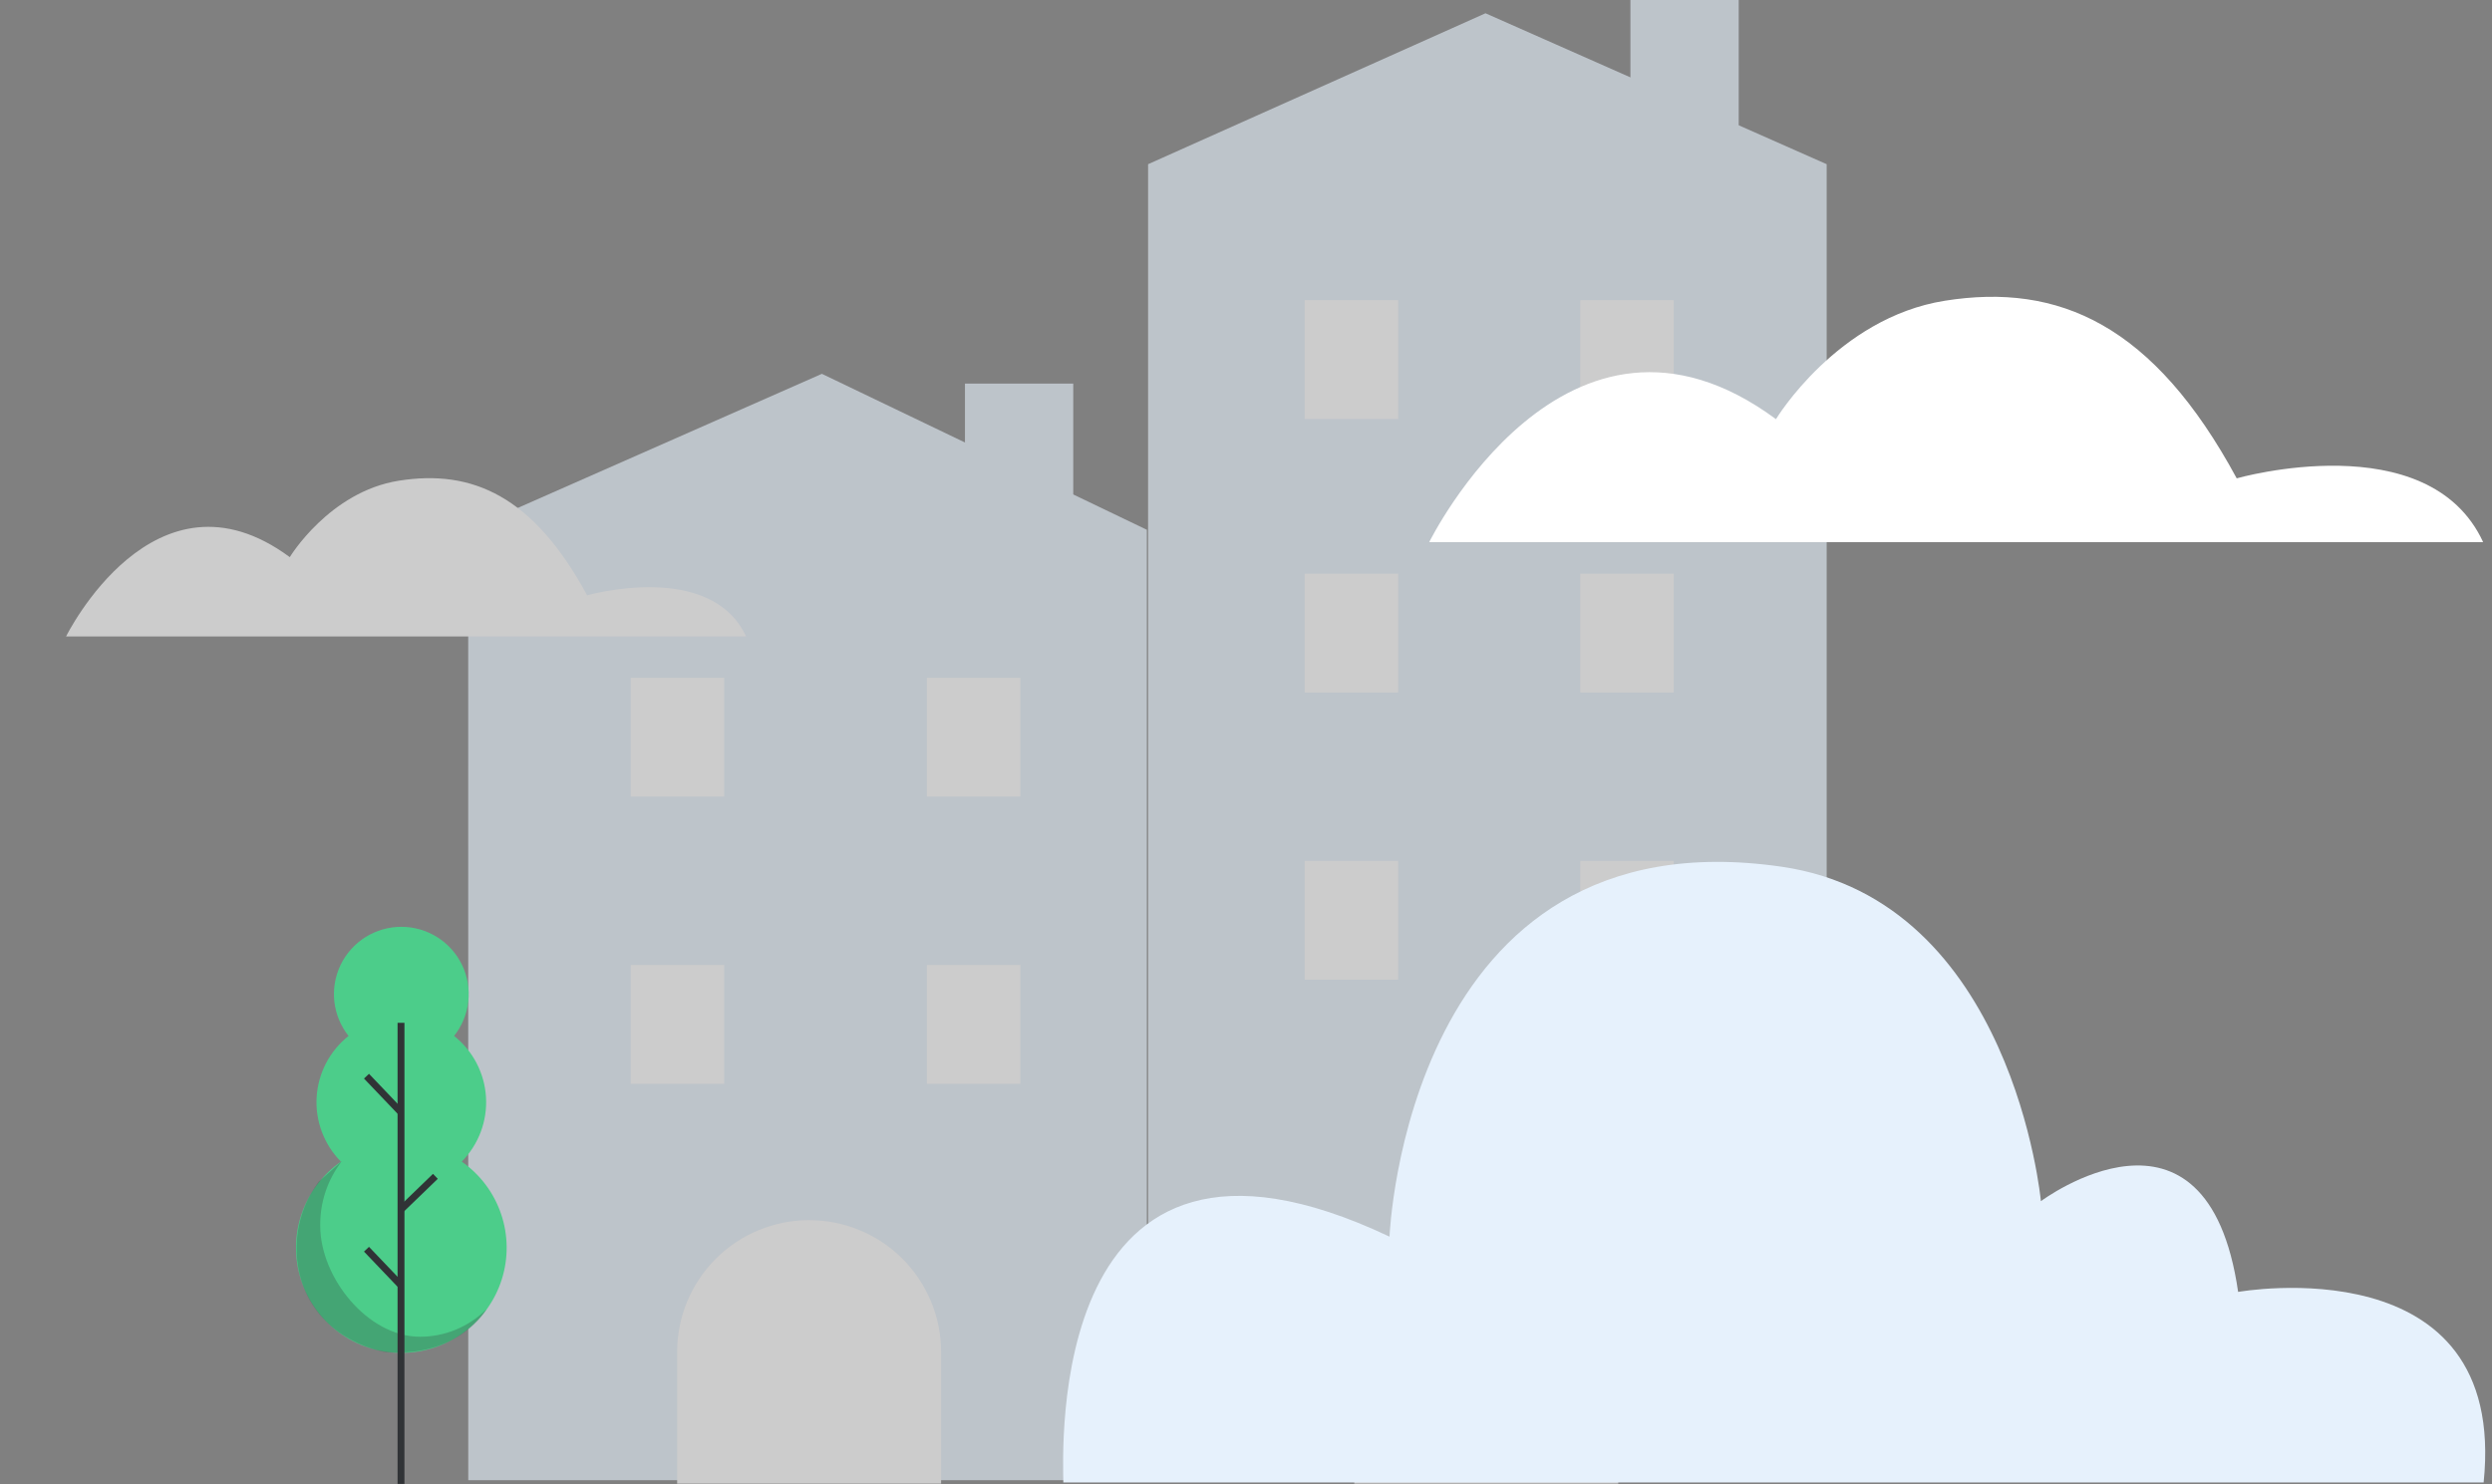 <svg width="272" height="162" viewBox="0 0 272 162" fill="none" xmlns="http://www.w3.org/2000/svg">
<rect x="0" y="0" width="272" height="162" fill="#808080" stroke="none"/>
<g clip-path="url(#clip0_953_378568)">
<g clip-path="url(#clip1_953_378568)">
<g opacity="0.6">
<path d="M51.11 161.589H125.177V57.834L89.708 40.809L51.105 57.834L51.11 161.589Z" fill="#E6F1FC"/>
<path d="M101.169 86.961H111.373V73.99H101.169V86.961Z" fill="white"/>
<path d="M68.841 86.961H79.045V73.99H68.841V86.961Z" fill="white"/>
<path d="M101.169 118.314H111.373V105.343H101.169V118.314Z" fill="white"/>
<path d="M68.841 118.314H79.045V105.343H68.841V118.314Z" fill="white"/>
<path d="M105.325 57.366H117.144V41.875H105.325V57.366Z" fill="#E6F1FC"/>
<path d="M102.72 161.967H73.91V147.583C73.91 143.768 75.428 140.11 78.129 137.413C80.831 134.716 84.494 133.2 88.314 133.2C92.135 133.2 95.799 134.715 98.5 137.412C101.202 140.11 102.719 143.768 102.72 147.583V161.967Z" fill="white"/>
<path d="M81.435 69.483H7.21C7.21 69.483 16.85 49.912 31.63 60.82C31.63 60.82 35.94 53.69 43.519 52.479C51.553 51.196 58.233 54.163 64.084 64.992C64.084 64.992 77.579 61.142 81.435 69.483Z" fill="white"/>
</g>
<g opacity="0.6">
<path d="M125.314 161.705H199.381V17.924L162.141 1.448L125.314 17.924V161.705Z" fill="#E6F1FC"/>
<path d="M172.485 45.737H182.689V32.766H172.485V45.737Z" fill="white"/>
<path d="M142.406 45.738H152.61V32.766H142.406V45.738Z" fill="white"/>
<path d="M172.485 75.597H182.689V62.625H172.485V75.597Z" fill="white"/>
<path d="M142.406 75.597H152.61V62.625H142.406V75.597Z" fill="white"/>
<path d="M172.485 106.948H182.689V93.977H172.485V106.948Z" fill="white"/>
<path d="M142.406 106.948H152.61V93.977H142.406V106.948Z" fill="white"/>
<path d="M177.959 15.491L189.778 15.491V0L177.959 0V15.491Z" fill="#E6F1FC"/>
<path d="M176.629 161.968H147.82V147.583C147.82 143.769 149.338 140.11 152.039 137.413C154.74 134.716 158.404 133.2 162.224 133.2C166.044 133.2 169.708 134.715 172.409 137.413C175.111 140.11 176.629 143.768 176.629 147.583V161.968Z" fill="white"/>
</g>
<path d="M50.397 126.81C51.309 125.887 52.016 124.783 52.472 123.569C52.929 122.355 53.124 121.058 53.045 119.764C52.967 118.47 52.616 117.206 52.016 116.056C51.416 114.906 50.58 113.895 49.563 113.089C50.423 112.008 50.961 110.706 51.114 109.333C51.267 107.96 51.029 106.572 50.428 105.328C49.826 104.084 48.886 103.035 47.714 102.3C46.542 101.566 45.187 101.177 43.804 101.177C42.42 101.177 41.065 101.566 39.894 102.3C38.722 103.035 37.781 104.084 37.18 105.328C36.579 106.572 36.341 107.96 36.493 109.333C36.647 110.706 37.184 112.008 38.045 113.089C37.027 113.895 36.191 114.906 35.591 116.056C34.991 117.206 34.64 118.469 34.561 119.764C34.482 121.058 34.677 122.355 35.134 123.569C35.59 124.783 36.297 125.887 37.21 126.81C35.208 128.211 33.705 130.212 32.919 132.524C32.134 134.835 32.107 137.337 32.842 139.665C33.578 141.992 35.037 144.026 37.009 145.469C38.98 146.912 41.361 147.69 43.806 147.69C46.25 147.69 48.631 146.912 50.603 145.469C52.574 144.026 54.033 141.992 54.769 139.665C55.504 137.337 55.477 134.835 54.692 132.524C53.907 130.212 52.404 128.211 50.401 126.81H50.397Z" fill="#4CCD8A"/>
<path opacity="0.26" d="M37.329 126.742C35.755 128.763 34.918 131.259 34.954 133.819C34.954 139.49 40.15 145.927 45.83 145.927C47.18 145.929 48.517 145.664 49.765 145.148C51.013 144.632 52.146 143.874 53.1 142.92C53.1 142.92 50.183 148.196 42.111 147.613C42.111 147.613 35.453 146.619 33.121 140.468C32.422 138.568 32.208 136.525 32.499 134.523C32.79 132.52 33.576 130.621 34.787 128.999L37.329 126.742Z" fill="#303336"/>
<path d="M44.145 111.659H43.394V161.999H44.145V111.659Z" fill="#303336"/>
<path d="M40.275 117.223L39.73 117.742L43.499 121.691L44.044 121.172L40.275 117.223Z" fill="#303336"/>
<path d="M40.275 136.113L39.73 136.631L43.499 140.581L44.044 140.062L40.275 136.113Z" fill="#303336"/>
<path d="M47.261 128.147L43.513 131.769L44.034 132.307L47.783 128.686L47.261 128.147Z" fill="#303336"/>
<path d="M116.061 161.837C116.061 158.85 113.875 117.087 151.665 135C151.665 135 153.454 88.65 194.476 94.619C219.714 98.291 222.764 131.128 222.764 131.128C222.764 131.128 240.894 117.569 244.29 141.033C244.29 141.033 273.775 135.756 271.088 161.837L116.061 161.837Z" fill="#E6F1FC"/>
<path d="M271.032 59.178H156C156 59.178 170.935 28.846 193.846 45.757C193.846 45.757 200.523 34.705 212.265 32.833C224.711 30.844 235.067 35.442 244.135 52.219C244.141 52.216 265.057 46.249 271.032 59.178Z" fill="white"/>
</g>
</g>
<defs>
<clipPath id="clip0_953_378568">
<rect width="272" height="162" fill="white"/>
</clipPath>
<clipPath id="clip1_953_378568">
<rect width="274" height="162" fill="white"/>
</clipPath>
</defs>
</svg>
